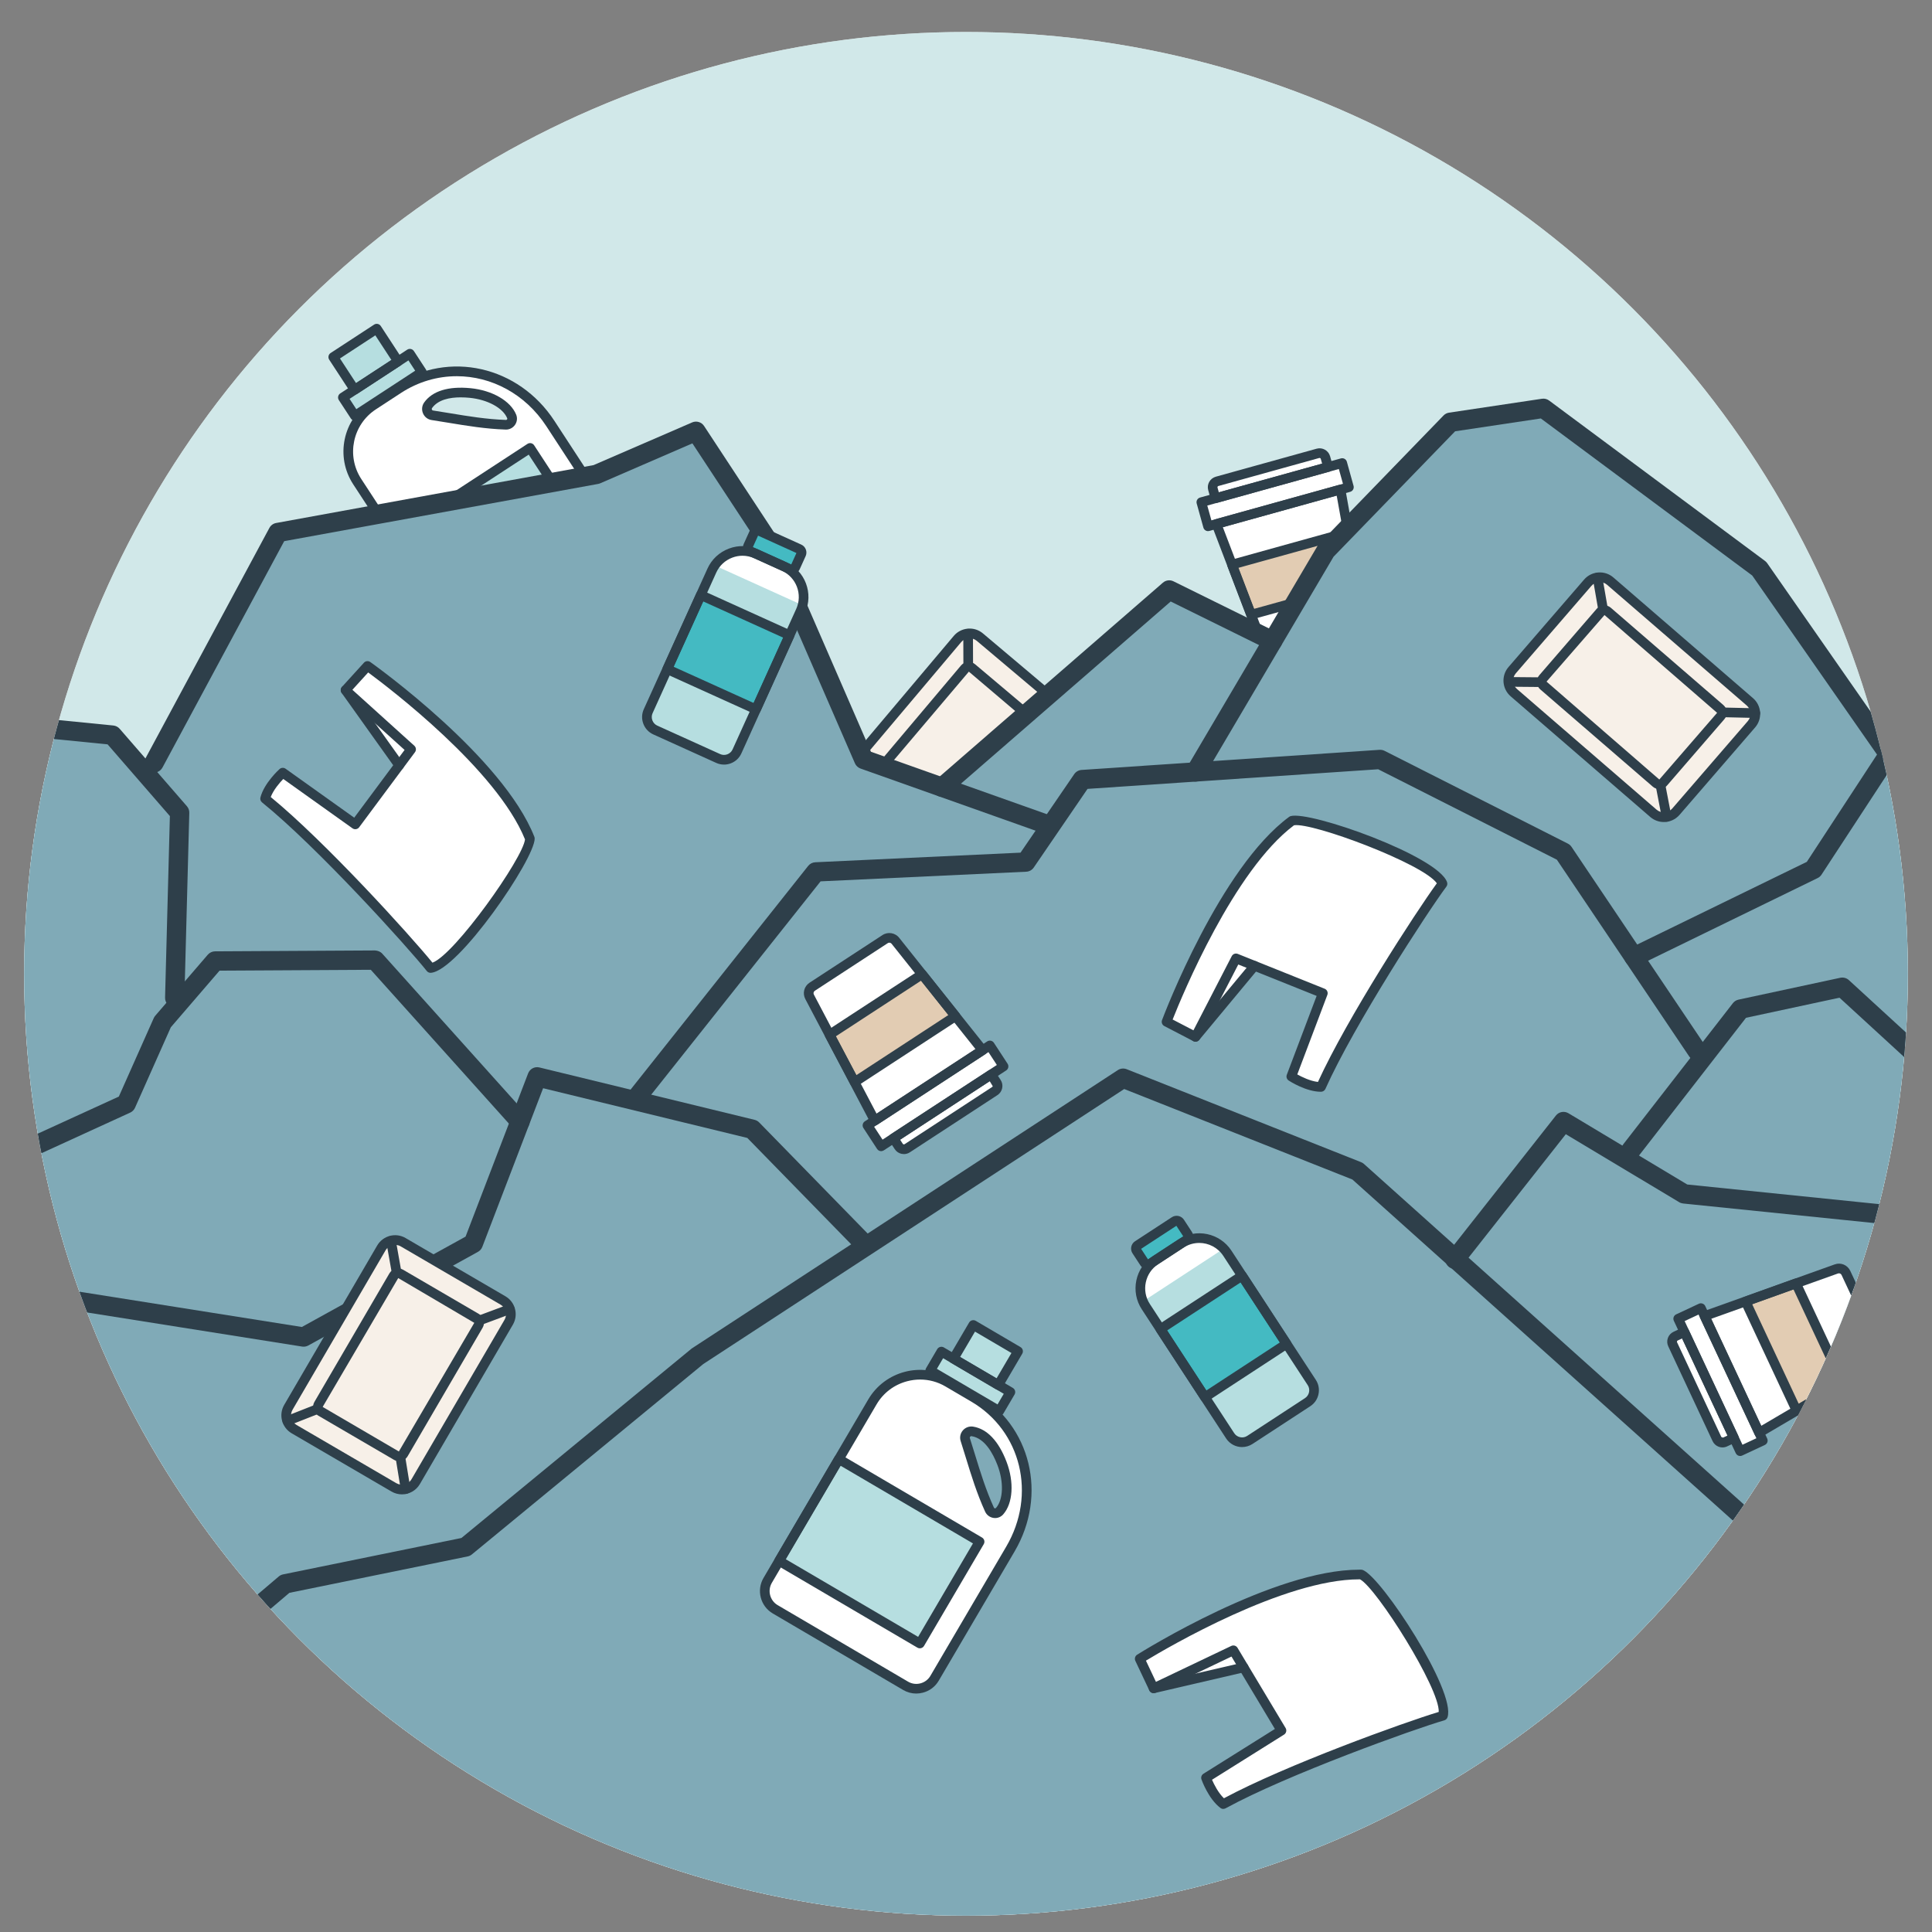 <?xml version="1.0" encoding="UTF-8"?>
<svg id="Layer_1" xmlns="http://www.w3.org/2000/svg" xmlns:xlink="http://www.w3.org/1999/xlink" version="1.1" viewBox="0 0 200 200">
  <rect x="0" y="0" width="200" height="200" fill="#808080" stroke="none"/>
  <!-- Generator: Adobe Illustrator 29.0.0, SVG Export Plug-In . SVG Version: 2.1.0 Build 186)  -->
  <defs>
    <style>
      .st0 {
        fill: none;
      }

      .st1 {
        fill: #025670;
        opacity: .5;
      }

      .st2 {
        fill: #bedee0;
        opacity: .7;
      }

      .st3 {
        fill: #b6dee0;
      }

      .st4 {
        fill: #2e3f4a;
      }

      .st5, .st6 {
        fill: #e2ccb3;
      }

      .st7 {
        fill: #fff;
      }

      .st6 {
        opacity: .3;
      }

      .st8 {
        fill: #44bac2;
      }

      .st9 {
        clip-path: url(#clippath);
      }
    </style>
    <clipPath id="clippath">
      <circle class="st0" cx="100" cy="100.81" r="97.5"/>
    </clipPath>
  </defs>
  <circle class="st7" cx="100" cy="100.81" r="97.5"/>
  <circle class="st2" cx="100" cy="100.81" r="97.5"/>
  <g class="st9">
    <g>
      <g>
        <rect class="st7" x="124.427" y="49.916" width="15.134" height="2.591" transform="translate(-8.892 37.206) rotate(-15.528)"/>
        <path class="st7" d="M126.01,48.352h10.835c.348,0,.63.282.63.63v1.012h-12.095v-1.012c0-.348.282-.63.63-.63Z" transform="translate(-8.367 36.98) rotate(-15.528)"/>
        <path class="st7" d="M138.768,50.674l-12.841,3.568,5.17,13.525c.144.388.562.601.961.49l8.69-2.414c.399-.111.647-.508.57-.915l-2.549-14.254Z"/>
        <polygon class="st5" points="140.544 60.567 129.522 63.629 127.541 58.446 139.554 55.108 140.544 60.567"/>
        <g>
          <g>
            <path class="st4" d="M131.849,68.786c-.53,0-1.029-.329-1.222-.844l-5.167-13.521c-.051-.132-.043-.278.021-.404.064-.126.177-.219.312-.257l12.841-3.568c.136-.038.281-.017.4.059s.201.197.226.335l2.549,14.253c.124.664-.274,1.304-.929,1.485l-8.69,2.415c-.113.031-.229.046-.342.046ZM126.59,54.576l4.973,13.012c.056.147.207.23.36.187l8.69-2.415c.15-.042.241-.189.213-.342l-2.453-13.716-11.782,3.273Z"/>
            <path class="st4" d="M125.056,54.983c-.22,0-.42-.145-.481-.366l-.693-2.496c-.074-.266.081-.541.348-.616l14.582-4.052c.128-.035.264-.019.38.047.115.065.2.173.235.301l.693,2.496c.074.266-.081.541-.348.616l-14.582,4.051c-.045.012-.09.018-.134.018ZM124.978,52.335l.426,1.532,13.619-3.784-.426-1.532-13.619,3.784Z"/>
            <path class="st4" d="M125.826,52.081c-.086,0-.17-.022-.246-.065-.115-.065-.2-.173-.235-.301l-.271-.975c-.166-.601.186-1.225.786-1.391l10.44-2.901c.601-.165,1.224.186,1.392.786l.271.976c.074.266-.082.541-.348.616l-11.654,3.238c-.044.012-.089.018-.134.018ZM136.602,47.406c-.012,0-.023.002-.035.005l-10.44,2.901c-.069.019-.109.091-.091.161l.137.493,10.691-2.971-.137-.493c-.017-.057-.069-.095-.126-.095Z"/>
          </g>
          <path class="st4" d="M129.516,64.131c-.203,0-.392-.124-.467-.321l-1.981-5.183c-.051-.132-.043-.278.021-.404.064-.126.177-.219.312-.257l12.013-3.338c.135-.038.281-.017.399.058.119.075.201.196.227.335l.99,5.458c.046.254-.109.502-.358.571l-11.021,3.062c-.045.012-.09.018-.134.018ZM128.197,58.783l1.623,4.245,10.144-2.818-.811-4.471-10.955,3.044Z"/>
        </g>
      </g>
      <g>
        <path class="st7" d="M42.583,39.509l-.127-.194,1.216-.794-1.244-1.905-1.216.794-2.212-3.387-4.5,2.939,2.212,3.387-1.216.794,1.244,1.905,1.216-.794.095.145c-2.143,1.833-2.653,5.039-1.071,7.46l11.712,17.933c.658,1.008,2.022,1.294,3.029.636l13.104-8.559c1.008-.658,1.294-2.021.636-3.029l-8.487-12.995c-3.203-4.905-9.281-6.761-14.391-4.336ZM52.971,43.114c.169.418-.16.871-.61.856-2.684-.089-5.153-.61-7.604-.979-.487-.073-.725-.637-.438-1.038.752-1.051,2.261-1.469,4.328-1.27,2.119.204,3.833,1.216,4.324,2.432Z"/>
        <rect class="st3" x="42.699" y="49.995" width="16.892" height="12.216" transform="translate(-22.354 37.098) rotate(-33.149)"/>
        <path class="st4" d="M50.533,69.282c-.186,0-.374-.019-.56-.059-.705-.148-1.309-.56-1.7-1.159l-11.712-17.933c-1.871-2.866-1.062-6.721,1.803-8.593l2.597-1.696c5.502-3.593,12.72-1.956,16.433,3.728l8.487,12.995c.391.599.525,1.317.377,2.022-.147.705-.559,1.308-1.158,1.699h0l-13.104,8.558c-.44.288-.945.436-1.461.436ZM47.284,38.945c-1.982,0-3.981.562-5.777,1.735l-2.597,1.696c-2.404,1.571-3.082,4.805-1.512,7.209l11.712,17.933c.245.376.624.634,1.067.727.44.093.895.009,1.27-.236l13.104-8.558c.376-.246.634-.625.727-1.068.093-.443.01-.894-.236-1.27l-8.487-12.995c-2.189-3.352-5.703-5.173-9.271-5.173ZM64.825,59.869h.01-.01Z"/>
        <path class="st4" d="M47.413,66.335c-.163,0-.322-.08-.419-.227l-6.68-10.228c-.15-.231-.086-.541.145-.692l14.143-9.237c.23-.151.54-.086.692.145l6.681,10.228c.072.111.098.246.07.376s-.104.244-.216.316l-14.144,9.237c-.084.055-.18.082-.273.082ZM41.426,55.752l6.133,9.391,13.306-8.69-6.134-9.391-13.305,8.69Z"/>
        <path class="st4" d="M52.384,44.47c-.013,0-.025-.001-.038-.001-2.071-.069-4.015-.39-5.894-.701-.593-.098-1.182-.195-1.769-.284-.401-.06-.736-.32-.894-.695-.159-.375-.113-.797.123-1.128.849-1.186,2.502-1.696,4.783-1.477,2.26.217,4.165,1.319,4.74,2.742.142.351.096.746-.123,1.058-.214.306-.559.486-.929.486ZM47.697,41.134c-1.136,0-2.348.237-2.972,1.109-.045.064-.029.126-.017.157.014.031.047.085.123.096.593.089,1.185.188,1.783.286,1.848.306,3.758.622,5.764.689h.005c.061,0,.097-.041.109-.059.018-.025.034-.064.015-.11-.432-1.07-2.039-1.942-3.908-2.122-.286-.027-.592-.045-.902-.045Z"/>
        <polygon class="st3" points="41.212 37.41 39 34.023 34.5 36.962 36.712 40.349 35.496 41.143 36.74 43.048 43.672 38.521 42.428 36.616 41.212 37.41"/>
        <path class="st4" d="M36.712,40.849c-.163,0-.322-.08-.419-.227l-2.212-3.387c-.15-.231-.086-.541.145-.692l4.5-2.939c.111-.073.246-.098.376-.071s.243.105.316.216l2.212,3.387c.15.231.086.541-.145.692l-4.5,2.939c-.084.055-.18.082-.273.082ZM35.192,37.107l1.665,2.55,3.662-2.392-1.665-2.55-3.662,2.393Z"/>
        <path class="st4" d="M36.74,43.548c-.163,0-.322-.08-.419-.227l-1.244-1.904c-.072-.111-.098-.246-.07-.376s.104-.244.216-.316l6.932-4.527c.23-.15.54-.086.692.145l1.244,1.904c.072.111.098.246.07.376s-.104.244-.216.316l-6.932,4.527c-.084.055-.18.082-.273.082ZM36.188,41.289l.697,1.067,6.094-3.981-.697-1.067-6.094,3.981Z"/>
      </g>
      <g>
        <g>
          <path class="st7" d="M110.76,73.459l-9.146-7.713c-.693-.585-1.739-.496-2.324.198l-12.317,14.604s0,0-0.0 0l-.157.186c-.585.693-.496,1.739.198,2.324l9.146,7.713c.693.585,1.739.496,2.324-.198l.157-.186,12.16-14.418.157-.186c.585-.693.496-1.739-.198-2.324Z"/>
          <rect class="st6" x="87.744" y="70.559" width="22.403" height="15.262" rx="1.649" ry="1.649" transform="translate(-24.616 103.42) rotate(-49.858)"/>
          <path class="st4" d="M97.201,91.683c-.489,0-.981-.166-1.384-.505l-9.146-7.713c-.905-.764-1.022-2.123-.257-3.029h0l12.316-14.604c.369-.438.888-.705,1.461-.754.576-.053,1.13.128,1.567.497l9.146,7.713c.438.369.705.888.754,1.461s-.128,1.129-.497,1.567l-12.316,14.604c-.424.503-1.032.763-1.645.763ZM87.179,81.081c-.408.485-.347,1.211.138,1.62l9.146,7.713c.482.409,1.21.346,1.62-.138l12.316-14.604c.408-.484.347-1.21-.138-1.619l-9.146-7.713c-.234-.198-.542-.29-.838-.265-.308.026-.585.169-.782.402l-12.316,14.604Z"/>
          <path class="st4" d="M97.301,88.231c-.234,0-.471-.08-.665-.242l-6.958-5.869c-.211-.177-.34-.427-.363-.703-.023-.275.061-.543.239-.754l9.931-11.775c.178-.211.428-.34.704-.363.276-.022.543.061.753.24l6.958,5.868c.21.177.339.426.363.702.023.276-.061.544-.24.755l-9.931,11.775c-.204.242-.496.367-.791.367ZM100.296,69.528l-9.979,11.779h0c-.005.007-.008.015-.007.024l6.97,5.892,9.979-11.779-6.963-5.916ZM89.936,80.985h.01-.01Z"/>
          <path class="st4" d="M97.299,91.755h-.006c-.317-.003-.572-.264-.569-.581l.036-3.347c.004-.315.261-.568.575-.568h.006c.317.003.572.264.569.581l-.036,3.347c-.004.315-.261.568-.575.568Z"/>
          <path class="st4" d="M86.448,82.699c-.267,0-.506-.187-.562-.459-.064-.311.137-.615.448-.679l3.269-.671c.304-.065.613.135.679.447.064.311-.137.615-.448.679l-3.269.671c-.039.008-.077.012-.116.012Z"/>
          <path class="st4" d="M100.231,69.419c-.275,0-.499-.223-.5-.498l-.011-3.313c-.001-.276.223-.5.498-.501h.002c.275,0,.499.223.5.498l.011,3.313c.001.276-.223.5-.498.501h-.002Z"/>
        </g>
        <path class="st4" d="M107.855,75.861c-.272,0-.513-.193-.565-.47-.058-.312.148-.612.46-.67l3.269-.608c.319-.057.612.148.671.46.058.312-.148.612-.46.67l-3.269.608c-.036.007-.071.01-.106.01Z"/>
      </g>
      <polyline class="st7" points="131.745 66.357 120.747 61.502 97.627 81.581 97.032 81.85 89.129 79.045 79.44 56.754 71.762 45.072 61.449 49.539 28.479 55.55 15.649 79.41 15.746 79.417 14.531 80.198 11.342 76.526 -2.617 75.139 -37.372 106.232 -51.93 119.101 -50.412 128.622 -14.351 198.807 193.789 207.507 298.123 202.531 296.245 159.447 293.563 156.607 299.763 159.447 295.923 142.113 287.107 117.321 268.437 112.04 258.929 87.793 214.499 59.3 199.45 72.067 195.443 78.19 194.829 77.956 181.829 59.3 159.481 42.694 149.862 44.135 136.962 57.445"/>
      <polygon class="st1" points="299.763 159.447 295.923 142.113 287.107 117.321 268.437 112.04 258.929 87.793 214.499 59.3 199.45 72.067 195.443 78.19 194.829 77.956 181.829 59.3 159.481 42.694 149.862 44.135 136.962 57.445 132.61 66.784 131.745 66.357 120.747 61.502 97.627 81.581 97.032 81.85 89.129 79.045 79.44 56.754 71.762 45.072 61.449 49.539 28.479 55.55 15.649 79.41 15.746 79.417 14.531 80.198 11.342 76.526 -2.617 75.139 -37.372 106.232 -51.93 119.101 -50.412 128.622 -14.351 198.807 193.789 207.507 298.123 202.531 296.245 159.447 293.563 156.607 299.763 159.447"/>
      <g>
        <path class="st4" d="M-37.083,106.806c-.274,0-.548-.112-.745-.333-.368-.412-.333-1.044.078-1.412L-2.995,73.967c.209-.187.487-.281.766-.25l13.96,1.387c.254.025.489.146.656.339l6.964,8.019c.164.189.251.432.245.682l-.508,19.184c-.015.543-.46.974-.999.974h-.027c-.552-.015-.988-.475-.974-1.026l.498-18.795-6.448-7.426-13.127-1.304-34.427,30.8c-.191.171-.43.255-.667.255Z"/>
        <path class="st4" d="M108.441,86.371c-.111,0-.224-.019-.335-.058l-19.023-6.753c-.261-.093-.472-.29-.582-.544l-9.654-22.212-7.17-10.907-9.541,4.133c-.07.03-.144.053-.218.066l-32.497,5.925-12.602,23.436c-.262.486-.87.668-1.355.407-.486-.262-.669-.868-.407-1.355l12.83-23.859c.144-.268.402-.456.701-.51l32.857-5.991,10.207-4.421c.445-.192.965-.039,1.233.368l7.679,11.682c.031.048.059.098.081.151l9.516,21.893,18.614,6.607c.52.185.792.756.607,1.277-.145.41-.531.666-.942.666Z"/>
        <path class="st4" d="M-42.565,136.095c-.321,0-.637-.154-.83-.44-.309-.458-.189-1.08.27-1.389l24.196-16.325c.246-.165.554-.214.837-.132l12.889,3.719,17.505-8.012,3.614-8.122c.04-.09.093-.172.156-.246l5.438-6.318c.189-.219.463-.346.752-.348l16.559-.092c.287.018.56.119.75.332l15.006,16.712c.369.411.335,1.043-.076,1.412-.409.368-1.043.335-1.412-.076l-14.705-16.378-15.654.087-5.045,5.862-3.708,8.333c-.1.223-.276.401-.498.503l-18.186,8.323c-.218.101-.463.119-.693.052l-12.796-3.691-23.809,16.064c-.172.115-.366.171-.559.171Z"/>
        <path class="st4" d="M66.04,114.439c-.218,0-.436-.071-.621-.217-.433-.344-.505-.973-.161-1.405l18.404-23.179c.18-.227.448-.364.736-.377l21.247-.995,5.559-8.129c.173-.253.452-.413.758-.433l30.847-2.083c.18-.011.359.024.519.105l18.975,9.604c.153.077.283.192.379.334l13.852,20.596c.308.458.186,1.079-.273,1.388s-1.08.185-1.388-.273l-13.707-20.379-18.497-9.362-30.088,2.031-5.566,8.14c-.177.259-.465.42-.778.435l-21.29.997-18.122,22.824c-.197.248-.489.378-.784.378Z"/>
        <path class="st4" d="M97.523,82.495c-.279,0-.558-.117-.755-.344-.362-.417-.317-1.049.1-1.411l23.513-20.42c.304-.265.736-.321,1.098-.142l10.709,5.283c.495.245.699.844.454,1.339-.243.495-.841.698-1.339.455l-10.113-4.989-23.011,19.984c-.189.165-.423.245-.655.245Z"/>
        <path class="st4" d="M123.756,80.909c-.173,0-.348-.044-.507-.139-.476-.28-.634-.894-.353-1.369l13.494-22.891c.04-.068.088-.131.144-.188l12.899-13.31c.152-.158.352-.261.569-.293l9.619-1.44c.27-.042.532.028.745.186l22.349,16.605c.086.065.162.143.224.231l13.056,18.736c.315.453.204,1.077-.249,1.392-.452.317-1.076.204-1.392-.248l-12.963-18.602-21.884-16.26-8.874,1.329-12.581,12.981-13.434,22.789c-.186.316-.519.492-.862.492Z"/>
        <path class="st4" d="M300.051,160.019c-.459,0-.872-.317-.976-.784l-3.825-17.273-8.623-24.247-18.173-5.14c-.301-.085-.544-.306-.658-.597l-9.39-23.945-43.534-27.92-14.375,12.196-11.934,18.235c-.099.151-.236.273-.398.352l-18.587,9.061c-.5.245-1.096.035-1.337-.461-.242-.496-.036-1.095.46-1.337l18.34-8.94,11.861-18.126c.053-.081.117-.153.19-.215l15.05-12.768c.334-.284.817-.316,1.187-.079l44.43,28.494c.177.114.315.281.391.477l9.327,23.785,18.192,5.146c.311.088.561.321.67.627l8.816,24.792c.014.039.025.078.034.119l3.839,17.334c.119.539-.221,1.072-.761,1.192-.072.016-.145.023-.217.023Z"/>
        <path class="st4" d="M227.743,120.751c-.077,0-.156-.009-.234-.027l-24.235-5.824c-.165-.04-.317-.121-.442-.235l-12.409-11.383-9.677,2.079-11.134,14.332c-.338.436-.965.517-1.403.177-.436-.339-.516-.968-.177-1.403l11.357-14.62c.144-.185.35-.315.58-.364l10.538-2.264c.312-.066.646.021.886.24l12.6,11.557,23.983,5.764c.537.129.868.669.739,1.206-.11.459-.52.767-.972.767Z"/>
        <path class="st4" d="M-6.378,195.447c-.284,0-.565-.12-.763-.352-.358-.421-.307-1.052.114-1.409l35.881-30.487c.128-.109.282-.185.447-.218l18.465-3.769,23.808-19.588c.028-.023.059-.045.089-.065l44.054-28.782c.273-.18.614-.211.916-.093l24.268,9.625c.109.044.21.106.298.185l39.361,35.279,52.161,18.789c.519.186.789.76.602,1.279-.186.519-.757.793-1.279.602l-52.345-18.855c-.121-.043-.232-.109-.328-.195l-39.373-35.291-23.62-9.367-43.574,28.469-23.957,19.71c-.126.103-.275.175-.435.207l-18.456,3.769-35.685,30.32c-.189.16-.418.238-.646.238Z"/>
        <path class="st4" d="M-17.054,157.069c-.283,0-.565-.12-.763-.353-.357-.421-.306-1.052.116-1.409l25.18-21.356c.221-.189.516-.274.803-.225l22.966,3.643,16.947-9.354,6.476-16.898c.18-.471.682-.735,1.17-.614l22.273,5.421c.183.044.349.139.479.273l11.541,11.819c.386.395.378,1.028-.018,1.414-.395.386-1.027.38-1.414-.018l-11.34-11.613-21.139-5.146-6.292,16.418c-.084.221-.244.404-.45.519l-17.567,9.696c-.194.107-.42.147-.64.111l-22.852-3.624-24.83,21.06c-.188.159-.417.237-.646.237Z"/>
        <path class="st4" d="M260.947,148.534c-.261,0-.521-.102-.718-.304l-15.996-16.483-69.996-7.161c-.146-.016-.287-.062-.413-.138l-11.732-7.036-10.695,13.576c-.341.434-.97.509-1.404.166-.434-.342-.508-.97-.166-1.404l11.239-14.268c.31-.395.865-.498,1.3-.238l12.297,7.375,70.137,7.175c.234.024.452.13.616.299l16.25,16.745c.385.397.375,1.029-.021,1.414-.194.189-.445.282-.696.282Z"/>
      </g>
      <g>
        <path class="st7" d="M122.249,128.733l.592-.386c.186-.121.239-.373.117-.559l-.815-1.247c-.121-.186-.373-.239-.559-.117l-3.812,2.489c-.186.121-.239.373-.117.559l.815,1.247c.121.186.373.239.559.117l.592-.386c-1.6,1.045-2.054,3.21-1.009,4.81l1.516,2.322,4.606,7.053,2.612,4c.442.677,1.358.87,2.036.427l5.985-3.909c.677-.442.87-1.358.427-2.036l-2.612-4-4.606-7.053-1.516-2.322c-1.045-1.6-3.21-2.054-4.81-1.009Z"/>
        <rect class="st8" x="117.627" y="127.482" width="5.36" height="2.297" rx=".404" ry=".404" transform="translate(-50.758 86.721) rotate(-33.149)"/>
        <path class="st3" d="M118.279,134.746c.017.027,9.068,13.889,9.068,13.889.442.677,1.358.87,2.036.427l5.985-3.909c.677-.442.87-1.358.427-2.036,0,0-9.054-13.86-9.072-13.886l-8.444,5.515Z"/>
        <rect class="st8" x="121.61" y="134.138" width="10.09" height="8.424" transform="translate(-55.039 91.774) rotate(-33.149)"/>
        <path class="st4" d="M128.582,149.801c-.644,0-1.276-.315-1.654-.893l-8.735-13.375c-.578-.886-.776-1.947-.558-2.989s.827-1.934,1.713-2.513l2.628-1.717c1.835-1.197,4.303-.68,5.503,1.155l8.735,13.375c.287.44.385.966.276,1.481-.108.517-.41.959-.85,1.246l-5.984,3.909c-.332.216-.705.319-1.074.319ZM124.144,128.669c-.558,0-1.121.156-1.622.483l-2.628,1.717c-.662.432-1.117,1.1-1.281,1.881-.164.78-.016,1.574.417,2.236l8.735,13.375c.141.216.358.364.613.418.258.055.516.005.731-.136l5.984-3.909h0c.216-.141.364-.358.418-.613s.006-.514-.136-.73l-8.735-13.375c-.57-.873-1.524-1.348-2.496-1.348Z"/>
        <path class="st4" d="M118.811,131.402c-.062,0-.126-.007-.19-.021-.236-.05-.44-.189-.57-.391l-.815-1.246c-.131-.2-.177-.44-.128-.678.049-.236.188-.44.391-.572l3.812-2.49c.202-.132.444-.175.68-.127.236.05.44.189.571.39l.815,1.247c.272.419.153.98-.263,1.251l-3.812,2.49c-.148.097-.317.146-.491.146ZM119.029,130.837h.01-.01ZM118.128,129.279l.709,1.086,3.649-2.385-.709-1.085-3.649,2.384ZM118.047,129.332h0ZM122.567,127.928v.001-.001h0Z"/>
        <path class="st4" d="M124.734,145.135c-.034,0-.068-.004-.102-.011-.13-.027-.243-.104-.316-.216l-4.606-7.053c-.072-.111-.098-.246-.07-.376s.104-.243.216-.316l8.448-5.518c.111-.071.245-.098.376-.07.13.027.243.104.316.216l4.606,7.053c.15.231.086.541-.145.692l-8.447,5.518c-.082.053-.177.081-.273.081ZM120.82,137.727l4.06,6.215,7.609-4.971-4.059-6.215-7.61,4.971Z"/>
      </g>
      <g>
        <path class="st7" d="M102.074,145.534l.117-.2,1.252.735,1.151-1.962-1.252-.735,2.047-3.489-4.636-2.72-2.047,3.489-1.252-.735-1.151,1.962,1.252.735-.088.15c-2.596-1.103-5.693-.131-7.156,2.363l-10.84,18.473c-.609,1.038-.258,2.386.78,2.995l13.499,7.921c1.038.609,2.386.258,2.995-.78l7.855-13.386c2.965-5.053,1.92-11.321-2.526-14.816ZM103.472,156.441c-.299.338-.851.245-1.038-.165-1.115-2.443-1.749-4.886-2.51-7.245-.151-.468.248-.932.735-.854,1.276.205,2.322,1.371,3.065,3.309.761,1.988.618,3.973-.252,4.954Z"/>
        <rect class="st3" x="82.584" y="154.482" width="16.892" height="12.216" transform="translate(93.796 -23.985) rotate(30.405)"/>
        <path class="st4" d="M94.849,175.316c-.472,0-.935-.125-1.352-.369l-13.499-7.921c-1.279-.751-1.709-2.401-.959-3.68l10.841-18.474c1.734-2.952,5.547-3.942,8.497-2.213l2.674,1.569c5.668,3.327,7.416,10.519,3.981,16.374l-7.856,13.386c-.362.617-.946,1.058-1.643,1.238-.227.06-.457.089-.685.089ZM95.255,142.81c-.443,0-.89.057-1.331.172-1.351.352-2.481,1.203-3.181,2.397l-10.841,18.474c-.472.803-.201,1.84.602,2.311l13.499,7.921h0c.387.228.844.29,1.279.176.439-.114.805-.39,1.031-.776l7.856-13.386c3.152-5.372,1.56-11.963-3.624-15.005l-2.674-1.569c-.805-.473-1.703-.714-2.616-.714Z"/>
        <path class="st4" d="M95.223,170.633c-.087,0-.174-.022-.253-.068l-14.569-8.549c-.114-.067-.197-.178-.231-.306-.034-.128-.015-.265.052-.379l6.184-10.536c.142-.239.45-.315.685-.179l14.568,8.549c.238.141.318.446.179.685l-6.183,10.536c-.094.159-.261.247-.432.247ZM81.338,161.406l13.707,8.042,5.676-9.674-13.706-8.042-5.677,9.674Z"/>
        <path class="st4" d="M103.014,157.148c-.056,0-.112-.004-.168-.013-.382-.058-.706-.301-.866-.65h0c-.86-1.885-1.438-3.768-1.997-5.589-.176-.574-.352-1.145-.533-1.711-.125-.386-.042-.8.223-1.109.266-.31.668-.455,1.066-.392,1.44.231,2.633,1.484,3.452,3.625.812,2.119.674,4.315-.344,5.464-.213.241-.516.375-.833.375ZM102.89,156.068c.026.058.076.073.103.077.028.003.071.003.105-.036.765-.863.83-2.69.158-4.443-.477-1.247-1.329-2.779-2.677-2.994-.071-.015-.125.029-.148.055-.021.025-.055.078-.031.15.185.571.36,1.147.538,1.725.55,1.791,1.118,3.643,1.951,5.467h0Z"/>
        <polygon class="st3" points="103.342 143.372 105.39 139.883 100.754 137.163 98.706 140.652 97.454 139.917 96.303 141.879 103.443 146.069 104.595 144.107 103.342 143.372"/>
        <path class="st4" d="M103.343,143.872c-.086,0-.174-.022-.253-.068l-4.637-2.72c-.114-.067-.197-.178-.231-.306-.034-.128-.015-.265.052-.379l2.048-3.489c.142-.24.449-.315.685-.179l4.636,2.721c.238.141.318.446.179.685l-2.047,3.488c-.094.159-.261.247-.432.247ZM99.391,140.474l3.773,2.214,1.541-2.626-3.773-2.214-1.541,2.626Z"/>
        <path class="st4" d="M103.443,146.569c-.087,0-.174-.022-.253-.068l-7.141-4.19c-.114-.067-.197-.178-.231-.306-.034-.128-.015-.265.052-.379l1.151-1.962c.141-.24.45-.315.685-.179l7.141,4.19c.114.067.197.178.231.306.034.128.015.265-.052.379l-1.151,1.962c-.094.159-.261.247-.432.247ZM96.987,141.701l6.278,3.684.644-1.1-6.278-3.684-.644,1.1Z"/>
      </g>
      <g>
        <path class="st7" d="M133.744,84.966c-7.115,5.236-12.984,20.809-12.984,20.809l2.997,1.559.992-1.921,5.118-5.434-.789.95.821-.937,7.04,2.823-3.26,8.622s1.655,1.09,3.07,1.083c2.97-6.65,10.59-18.376,12.578-21.033-.792-2.3-13.629-7.053-15.581-6.521Z"/>
        <g>
          <path class="st4" d="M136.735,113.019c-1.545,0-3.26-1.116-3.332-1.164-.196-.129-.276-.376-.193-.595l3.088-8.164-8.111-3.252-3.985,7.719c-.06.118-.166.207-.293.247-.129.04-.266.028-.382-.033l-2.996-1.559c-.225-.116-.327-.383-.237-.62.241-.642,6.003-15.773,13.155-21.036.049-.037.105-.064.165-.08,2.038-.557,15.255,4.141,16.185,6.841.054.156.027.33-.072.462-1.897,2.536-9.569,14.328-12.521,20.938-.082.183-.276.304-.469.296ZM134.294,111.223c.464.26,1.33.686,2.14.779,3.03-6.631,10.115-17.553,12.307-20.564-1.397-2.019-12.864-6.318-14.784-6.007-6.237,4.671-11.584,17.627-12.566,20.108l2.153,1.12,3.964-7.677c.117-.23.391-.331.631-.234l8.987,3.604c.252.102.378.386.281.641l-3.112,8.23Z"/>
          <path class="st4" d="M123.757,107.834c-.113,0-.227-.038-.319-.115-.213-.177-.242-.492-.065-.704l6.109-7.354c.177-.212.494-.24.704-.065.213.177.242.492.065.704l-6.109,7.354c-.099.119-.241.181-.385.181Z"/>
        </g>
      </g>
      <g>
        <path class="st7" d="M54.853,86.806c-3.247-8.216-16.807-17.864-16.807-17.864l-2.272,2.499,1.604,1.449,3.948,6.335-.717-1.005.697,1.033-4.526,6.087-7.504-5.352s-1.476,1.322-1.83,2.692c5.672,4.569,15.065,14.929,17.127,17.528,2.426-.178,10.297-11.378,10.281-13.401Z"/>
        <g>
          <path class="st4" d="M44.571,100.707c-.152,0-.297-.069-.392-.19-1.968-2.481-11.411-12.908-17.049-17.45-.153-.123-.22-.324-.171-.515.389-1.498,1.916-2.881,1.98-2.939.175-.156.435-.17.624-.035l7.106,5.068,5.213-7.012-6.445-5.823c-.099-.089-.158-.214-.164-.347-.007-.133.04-.262.129-.361l2.272-2.499c.171-.188.452-.219.66-.071.559.398,13.719,9.829,16.981,18.088.022.057.034.118.035.18.017,2.118-7.897,13.694-10.745,13.903-.012.001-.024.002-.036.002ZM28.025,82.507c5.639,4.623,14.391,14.26,16.743,17.148,2.308-.835,9.384-10.822,9.58-12.762-2.925-7.223-14.086-15.698-16.234-17.282l-1.634,1.796,6.411,5.792c.191.173.22.462.066.669l-5.777,7.77c-.162.219-.472.266-.691.109l-7.164-5.109c-.37.382-1.004,1.11-1.3,1.87Z"/>
          <path class="st4" d="M41.325,79.725c-.155,0-.31-.073-.407-.209l-5.552-7.784c-.16-.225-.108-.537.117-.698.224-.159.536-.109.697.117l5.552,7.784c.16.225.108.537-.117.698-.088.062-.19.093-.29.093Z"/>
        </g>
      </g>
      <g>
        <path class="st7" d="M140.907,162.996c-8.833-.133-22.924,8.723-22.924,8.723l1.444,3.054,1.951-.93,7.362-1.233-1.203.28,1.221-.25,3.9,6.505-7.81,4.896s.659,1.869,1.79,2.719c6.386-3.5,19.547-8.232,22.736-9.147.761-2.311-6.59-13.858-8.466-14.615Z"/>
        <g>
          <path class="st4" d="M126.638,187.259c-.106,0-.212-.034-.301-.101-1.237-.931-1.932-2.87-1.961-2.952-.078-.221.008-.466.206-.59l7.394-4.635-4.493-7.495-7.842,3.738c-.119.057-.257.065-.383.019-.125-.044-.228-.137-.284-.257l-1.443-3.055c-.108-.23-.028-.503.186-.638.575-.361,14.106-8.801,22.99-8.801.132-.001.264-.01.387.038,1.963.793,9.646,12.524,8.754,15.235-.052.157-.178.278-.337.324-3.047.874-16.293,5.63-22.634,9.105-.075.041-.158.061-.24.061ZM125.468,184.241c.213.487.644,1.352,1.232,1.915,6.418-3.446,18.67-7.862,22.238-8.938.107-2.452-6.426-12.801-8.145-13.724-.028,0-.057-.001-.085-.001-7.795,0-19.807,7.039-22.082,8.417l1.037,2.195,7.8-3.718c.233-.111.511-.026.644.194l4.979,8.305c.14.233.067.536-.163.681l-7.455,4.673Z"/>
          <path class="st4" d="M119.427,175.273c-.228,0-.434-.156-.487-.387-.062-.27.105-.538.374-.601l9.312-2.164c.273-.064.538.106.601.374.062.27-.105.538-.374.601l-9.312,2.164c-.038.009-.076.013-.113.013Z"/>
        </g>
      </g>
      <g>
        <path class="st7" d="M81.149,58.634l.644.291c.202.092.443.001.534-.201l.615-1.357c.092-.202.001-.443-.201-.534l-4.147-1.878c-.202-.092-.443-.001-.534.201l-.615,1.357c-.092.202-.001.443.201.534l.644.291c-1.741-.788-3.811-.009-4.599,1.732l-1.144,2.526-3.475,7.674-1.971,4.352c-.334.737-.004,1.613.733,1.947l6.512,2.949c.737.334,1.613.004,1.946-.733l1.971-4.352,3.475-7.674,1.144-2.526c.788-1.741.009-3.811-1.732-4.599Z"/>
        <rect class="st8" x="77.513" y="55.791" width="5.36" height="2.297" rx=".404" ry=".404" transform="translate(30.628 -28.009) rotate(24.362)"/>
        <path class="st3" d="M73.945,58.515c-.014.029-6.844,15.109-6.844,15.109-.334.737-.004,1.613.733,1.947l6.512,2.949c.737.334,1.613.004,1.947-.733,0,0,6.827-15.082,6.84-15.111l-9.187-4.16Z"/>
        <rect class="st8" x="70.36" y="63.303" width="10.09" height="8.424" transform="translate(34.564 -25.093) rotate(24.362)"/>
        <path class="st4" d="M74.948,79.15c-.276,0-.551-.059-.809-.176l-6.512-2.948c-.478-.217-.845-.608-1.03-1.102-.186-.494-.169-1.029.048-1.507l6.59-14.552c.435-.964,1.225-1.701,2.221-2.076.996-.376,2.076-.341,3.039.095l2.86,1.295c1.997.904,2.886,3.264,1.981,5.261l-6.59,14.553c-.217.478-.607.844-1.102,1.03-.227.085-.463.128-.697.128ZM76.865,57.53c-.355,0-.712.065-1.057.194-.746.281-1.337.833-1.663,1.553l-6.59,14.553c-.106.235-.114.498-.022.742s.273.436.507.543l6.512,2.948h0c.236.108.498.114.742.023.243-.092.436-.272.543-.507l6.59-14.552c.676-1.495.011-3.261-1.483-3.938l-2.86-1.295c-.389-.176-.802-.264-1.218-.264Z"/>
        <path class="st4" d="M81.958,59.461c-.125,0-.251-.026-.371-.08h0l-4.147-1.878c-.453-.206-.655-.741-.451-1.195l.616-1.358c.098-.218.276-.386.503-.472.228-.087.473-.078.693.022l4.146,1.877c.22.099.388.278.473.504.085.227.077.472-.022.692l-.614,1.356c-.151.334-.48.531-.824.531ZM77.939,56.632l3.972,1.798.535-1.182-3.971-1.798-.536,1.182ZM82.486,57.161h0ZM78.388,55.411h0Z"/>
        <path class="st4" d="M78.263,73.933c-.069,0-.14-.014-.206-.044l-9.191-4.162c-.121-.055-.215-.155-.262-.279s-.042-.262.013-.382l3.475-7.674c.113-.252.413-.363.661-.249l9.191,4.162c.121.055.215.155.262.279s.042.262-.013.382l-3.475,7.674c-.083.185-.265.294-.455.294ZM69.733,69.022l8.28,3.749,3.062-6.763-8.28-3.749-3.062,6.763Z"/>
      </g>
      <g>
        <g>
          <path class="st7" d="M164.154,60.146l-7.823,9.051c-.593.686-.517,1.733.169,2.326l14.454,12.493s0,0,0.0 0l.184.159c.686.593,1.733.517,2.326-.169l7.823-9.051c.593-.686.517-1.733-.169-2.326l-.184-.159-14.27-12.334-.184-.159c-.686-.593-1.733-.517-2.326.169Z"/>
          <rect class="st6" x="161.11" y="60.815" width="15.262" height="22.403" rx="1.649" ry="1.649" transform="translate(3.914 152.589) rotate(-49.163)"/>
          <path class="st4" d="M172.239,85.096c-.498,0-.998-.172-1.404-.522h0l-14.454-12.493c-.895-.775-.995-2.135-.22-3.031l7.823-9.052c.374-.433.895-.694,1.47-.736.566-.043,1.128.141,1.562.516l14.454,12.493c.433.374.694.896.736,1.47.041.574-.142,1.128-.517,1.562l-7.823,9.051c-.424.491-1.023.743-1.627.743ZM171.489,83.817c.479.414,1.205.361,1.621-.118l7.823-9.051c.199-.231.297-.527.274-.835-.021-.308-.161-.586-.393-.786l-14.454-12.493c-.231-.2-.519-.292-.835-.275-.308.022-.586.162-.786.393l-7.823,9.052c-.414.479-.361,1.206.118,1.62l14.454,12.493Z"/>
          <path class="st4" d="M171.774,81.689c-.248,0-.485-.088-.674-.252l-11.654-10.072c-.431-.372-.479-1.026-.107-1.458l5.954-6.888c.179-.208.43-.334.706-.354.28-.022.543.068.751.248l11.655,10.074c.43.373.477,1.026.106,1.457l-5.954,6.888c-.18.208-.431.334-.706.354-.026.002-.052.003-.077.003ZM166.097,63.67l-6.001,6.891,11.659,10.12v.001c.007.005.013.007.023.007l5.977-6.898-11.658-10.12Z"/>
          <path class="st4" d="M181.71,74.32h-.012l-3.346-.077c-.275-.006-.494-.235-.488-.511.007-.276.224-.47.512-.489l3.346.077c.275.006.494.235.488.511-.007.273-.229.489-.5.489Z"/>
          <path class="st4" d="M172.523,85.06c-.234,0-.444-.166-.49-.405l-.632-3.277c-.052-.271.125-.533.397-.585.266-.054.534.123.586.396l.632,3.277c.052.271-.125.533-.397.585-.032.006-.064.009-.096.009Z"/>
          <path class="st4" d="M159.486,71.118h-.005l-3.312-.03c-.275-.002-.498-.229-.495-.504.003-.275.226-.496.5-.496h.005l3.312.03c.275.002.498.229.495.504-.003.275-.226.496-.5.496Z"/>
        </g>
        <path class="st4" d="M165.945,63.572c-.238,0-.449-.171-.491-.415l-.568-3.275c-.048-.272.135-.531.406-.578.273-.046.531.135.578.407l.568,3.275c.048.272-.135.531-.406.578-.029.005-.059.007-.087.007Z"/>
      </g>
      <g>
        <g>
          <path class="st7" d="M52.206,134.383l-10.334-6.029c-.783-.457-1.798-.19-2.256.593l-9.627,16.502s0,0,0,0l-.122.21c-.457.783-.19,1.798.593,2.256l10.334,6.029c.783.457,1.798.19,2.256-.593l.123-.21,9.505-16.291.123-.21c.457-.783.19-1.798-.593-2.256Z"/>
          <rect class="st6" x="30.177" y="133.44" width="22.403" height="15.262" rx="1.649" ry="1.649" transform="translate(-101.323 105.723) rotate(-59.74)"/>
          <path class="st4" d="M41.605,154.696c-.367,0-.739-.095-1.079-.293l-10.334-6.029c-1.022-.597-1.369-1.915-.772-2.939h0l9.627-16.501c.598-1.023,1.915-1.372,2.939-.773l10.333,6.029c.494.288.848.753.994,1.31s.068,1.135-.221,1.629l-9.627,16.502c-.399.685-1.12,1.066-1.86,1.066ZM30.283,145.939c-.319.548-.134,1.253.413,1.572l10.334,6.029c.548.318,1.252.134,1.572-.414l9.627-16.502c.153-.264.195-.572.116-.87-.078-.299-.267-.547-.53-.701l-10.333-6.029c-.547-.318-1.252-.134-1.572.414l-9.627,16.501Z"/>
          <path class="st4" d="M41.304,151.261c-.177,0-.355-.045-.519-.141l-7.862-4.587c-.237-.138-.407-.361-.477-.628-.071-.269-.034-.547.105-.785h0l7.763-13.306c.287-.491.923-.656,1.413-.373l7.863,4.589c.238.139.407.362.477.63s.033.546-.106.783l-7.762,13.306c-.192.329-.54.512-.895.512ZM33.414,145.624c-.004.008-.005.016-.002.025l7.877,4.607,7.809-13.317-7.874-4.634-7.81,13.318Z"/>
          <path class="st4" d="M41.985,154.651c-.24,0-.452-.174-.492-.42l-.538-3.304c-.045-.273.141-.529.413-.573.267-.049.528.139.573.413l.538,3.304c.045.273-.141.529-.413.573-.027.005-.054.007-.081.007Z"/>
          <path class="st4" d="M29.743,147.592c-.199,0-.388-.12-.465-.316-.102-.258.024-.548.281-.648l3.106-1.223c.257-.102.548.024.648.281.102.258-.024.548-.281.648l-3.106,1.223c-.06.024-.122.035-.184.035Z"/>
          <path class="st4" d="M41.054,132.217c-.237,0-.448-.17-.491-.413l-.578-3.262c-.048-.272.133-.531.405-.579.269-.055.53.132.579.405l.578,3.262c.048.272-.133.531-.405.579-.029.006-.059.008-.088.008Z"/>
        </g>
        <path class="st4" d="M49.659,137.183c-.203,0-.394-.124-.469-.325-.097-.259.035-.547.294-.644l3.114-1.161c.262-.097.547.035.644.294s-.035.547-.294.644l-3.114,1.161c-.058.021-.117.031-.175.031Z"/>
      </g>
      <g>
        <rect class="st7" x="89.281" y="112.147" width="15.134" height="2.591" transform="translate(239.967 155.463) rotate(146.851)"/>
        <path class="st7" d="M92.588,114.393h10.835c.348,0,.63.282.63.63v1.012h-12.095v-1.012c0-.348.282-.63.63-.63Z" transform="translate(243.062 158.085) rotate(146.851)"/>
        <path class="st7" d="M90.555,116.005l11.159-7.288-9.021-11.326c-.255-.326-.717-.402-1.064-.176l-7.551,4.932c-.347.226-.462.68-.266,1.045l6.744,12.813Z"/>
        <polygon class="st5" points="85.868 107.114 95.445 100.859 98.902 105.199 88.464 112.017 85.868 107.114"/>
        <g>
          <g>
            <path class="st4" d="M90.556,116.505c-.042,0-.084-.005-.126-.016-.136-.036-.251-.127-.316-.251l-6.745-12.812c-.318-.596-.132-1.327.435-1.698l7.552-4.931c.558-.366,1.318-.241,1.73.286l9.019,11.323c.088.11.125.252.102.391-.021.14-.102.263-.22.34l-11.158,7.287c-.082.054-.177.081-.273.081ZM92.064,97.586c-.056,0-.111.016-.16.047l-7.553,4.932c-.13.085-.173.253-.1.392l6.491,12.329,10.238-6.686-8.679-10.897c-.06-.076-.149-.117-.238-.117Z"/>
            <path class="st4" d="M91.216,119.168c-.163,0-.322-.08-.419-.227l-1.417-2.169c-.072-.111-.098-.246-.07-.376s.104-.243.216-.316l12.671-8.275c.23-.149.54-.085.692.145l1.417,2.169c.072.111.098.246.07.376s-.104.243-.216.316l-12.671,8.275c-.084.055-.18.081-.273.081ZM90.491,116.644l.87,1.331,11.833-7.729-.87-1.331-11.833,7.729Z"/>
            <path class="st4" d="M93.571,119.47c-.078,0-.156-.008-.234-.024-.296-.061-.549-.234-.714-.487l-.555-.848c-.072-.111-.098-.246-.07-.376s.104-.243.216-.316l10.127-6.613c.23-.149.54-.086.692.145l.554.847c.165.252.222.554.159.85-.061.296-.235.55-.488.715l-9.071,5.925c-.185.121-.398.184-.615.184ZM93.18,117.982l.28.429c.032.051.126.072.18.038l9.071-5.926c.038-.024.052-.059.057-.082l-.312-.517-9.275,6.058Z"/>
          </g>
          <path class="st4" d="M88.47,112.513c-.042,0-.084-.005-.125-.016-.136-.035-.251-.126-.316-.25l-2.597-4.902c-.121-.229-.049-.512.168-.653l9.578-6.255c.214-.141.503-.096.664.107l3.457,4.34c.088.11.125.252.102.391-.021.14-.102.263-.22.34l-10.438,6.817c-.082.054-.177.081-.273.081ZM86.528,107.279l2.127,4.016,9.52-6.218-2.831-3.555-8.815,5.757Z"/>
        </g>
      </g>
      <g>
        <rect class="st7" x="170.542" y="141.533" width="15.134" height="2.591" transform="translate(124.178 364.671) rotate(-115.062)"/>
        <path class="st7" d="M170.775,142.903h10.835c.348,0,.63.282.63.63v1.012h-12.095v-1.012c0-.348.282-.63.63-.63Z" transform="translate(120.637 364.21) rotate(-115.062)"/>
        <path class="st7" d="M176.457,136.237l5.646,12.073,12.482-7.338c.359-.207.499-.654.324-1.029l-3.821-8.17c-.175-.375-.609-.553-.997-.411l-13.634,4.875Z"/>
        <polygon class="st5" points="185.919 132.846 190.765 143.209 185.982 146.021 180.7 134.727 185.919 132.846"/>
        <g>
          <g>
            <path class="st4" d="M182.102,148.81c-.05,0-.1-.008-.148-.022-.134-.042-.245-.139-.305-.266l-5.646-12.073c-.06-.128-.062-.274-.009-.404.055-.13.161-.231.294-.278l13.635-4.875c.634-.234,1.329.055,1.618.67l3.82,8.17c.288.614.061,1.334-.527,1.674l-12.479,7.336c-.077.046-.165.069-.253.069ZM177.143,136.523l5.18,11.077,12.01-7.06c.139-.08.19-.245.124-.386l-3.82-8.17c-.066-.142-.226-.207-.372-.153l-13.121,4.691Z"/>
            <path class="st4" d="M180.139,150.725c-.188,0-.368-.106-.453-.288l-6.411-13.709c-.117-.25-.009-.548.241-.665l2.347-1.098c.122-.056.258-.062.383-.017.124.045.226.138.282.258l6.411,13.71c.056.12.062.258.017.383-.045.124-.138.226-.258.282l-2.347,1.097c-.068.032-.141.047-.212.047ZM174.393,136.757l5.987,12.803,1.44-.673-5.987-12.804-1.44.674Z"/>
            <path class="st4" d="M178.312,149.837c-.13,0-.26-.022-.386-.067-.284-.103-.511-.31-.639-.584l-4.59-9.815c-.128-.273-.142-.58-.039-.864.103-.284.31-.511.584-.639l.916-.429c.121-.057.258-.061.383-.017.124.045.226.138.282.258l5.124,10.957c.056.12.062.258.017.383-.045.124-.138.226-.258.282l-.917.429c-.152.071-.315.106-.477.106ZM178.194,148.762l.172.062h0l.464-.217-4.7-10.051-.463.217c-.056.025-.089.117-.062.173l4.59,9.815h0Z"/>
          </g>
          <path class="st4" d="M185.984,146.527c-.05,0-.1-.008-.148-.022-.134-.042-.245-.139-.305-.266l-5.281-11.294c-.06-.127-.062-.274-.009-.403.054-.13.16-.231.292-.279l5.219-1.881c.247-.085.513.024.623.259l4.847,10.362c.109.233.022.513-.2.643l-4.784,2.812c-.077.046-.165.069-.253.069ZM181.388,135.018l4.816,10.301,3.919-2.304-4.461-9.537-4.274,1.54Z"/>
        </g>
      </g>
    </g>
  </g>
</svg>